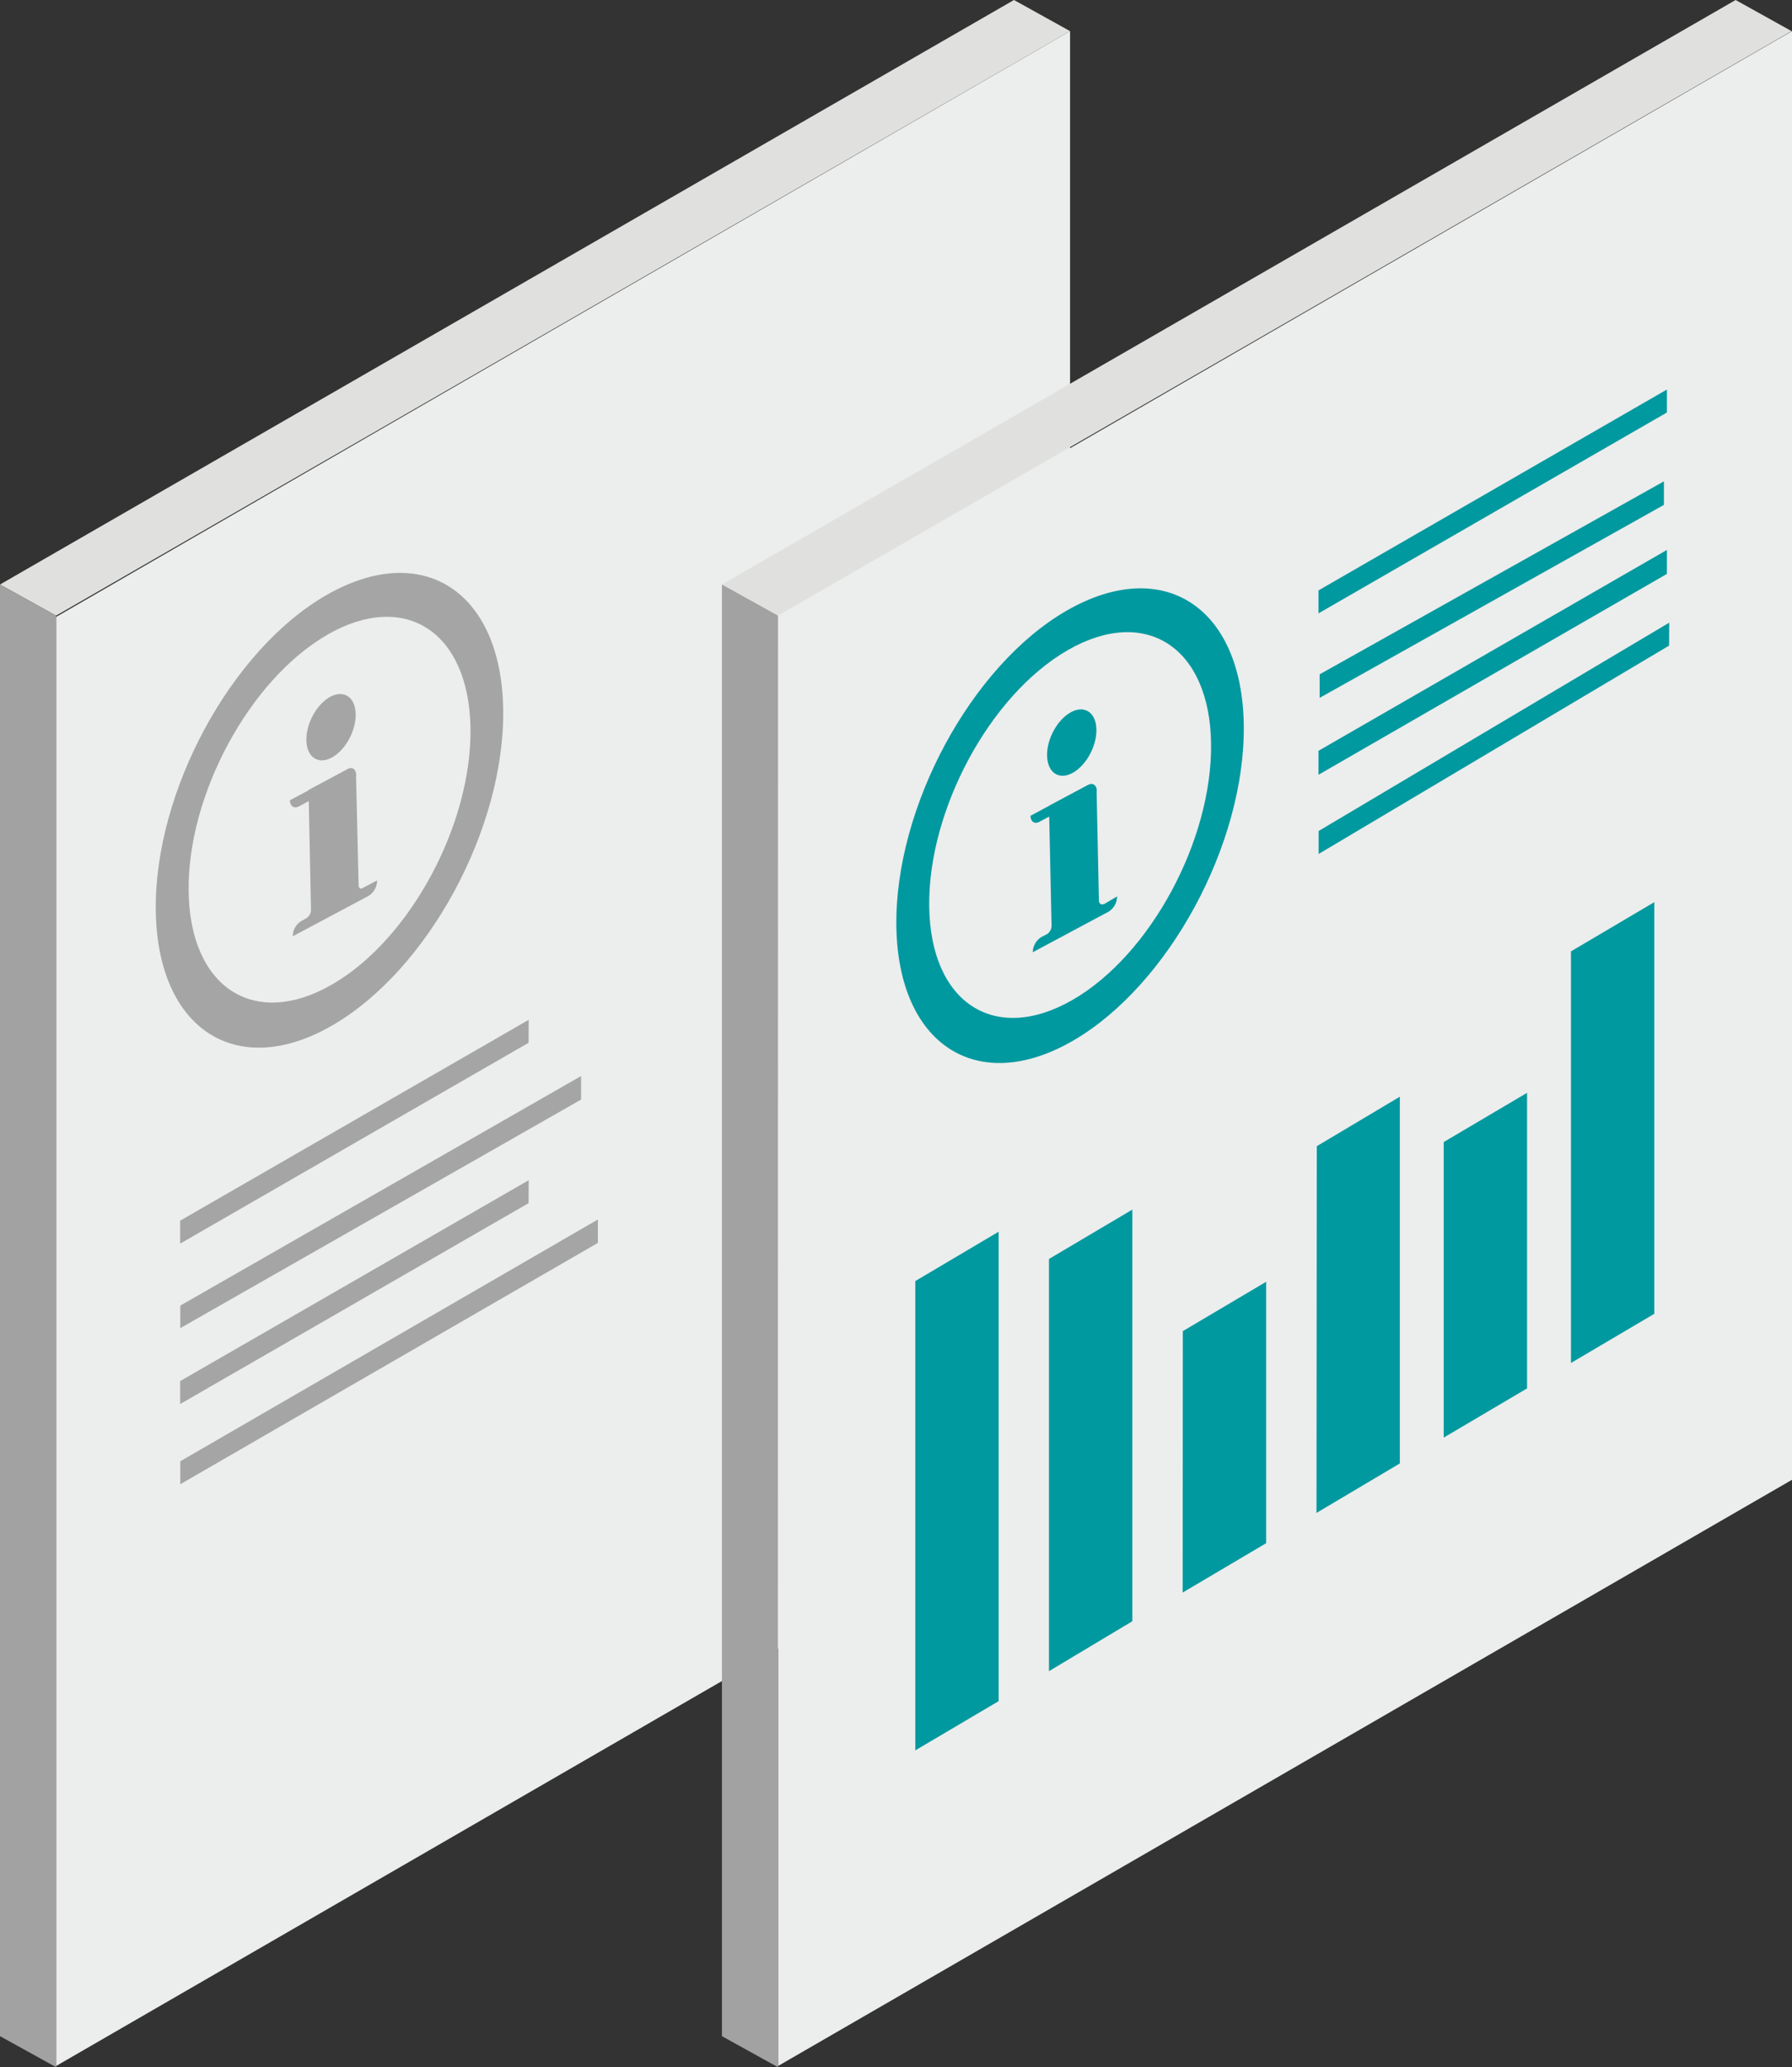 <?xml version="1.0" encoding="UTF-8"?> <svg xmlns="http://www.w3.org/2000/svg" id="Layer_1" data-name="Layer 1" viewBox="0 0 124.93 144.08"><rect x="0" y="0" width="124.93" height="144.08" fill="#333333" stroke="none"/><g id="Group_2127" data-name="Group 2127"><path id="Path_4688" data-name="Path 4688" d="M74.6,103.14,3.91,144V43L74.6,2.17Z" style="fill:#eceded"></path><path id="Path_4695" data-name="Path 4695" d="M36.86,82.26l-24.3,14v1.6l24.29-14Z" style="fill:#a5a5a5"></path><path id="Path_4696" data-name="Path 4696" d="M36.86,71.08l-24.3,14v1.6l24.29-14Z" style="fill:#a5a5a5"></path><path id="Path_4697" data-name="Path 4697" d="M40.51,76.64,12.57,92.57V91L40.51,75Z" style="fill:#a5a5a5"></path><path id="Path_4698" data-name="Path 4698" d="M41.68,85,12.57,101.85v1.6L41.68,86.63Z" style="fill:#a5a5a5"></path><path id="Path_4699" data-name="Path 4699" d="M3.91,42.91,0,40.74,70.69,0,74.6,2.17Z" style="fill:#e0e0df"></path><path id="Path_4700" data-name="Path 4700" d="M3.91,144.08,0,141.92V40.74l3.91,2.17Z" style="fill:#a2a2a2"></path><path id="Path_4688-2" data-name="Path 4688-2" d="M124.93,103.14,54.24,144V43L124.93,2.17Z" style="fill:#eceded"></path><path id="Path_4695-2" data-name="Path 4695-2" d="M116.21,38.33l-24.29,14V54l24.29-14Z" style="fill:#00999f"></path><path id="Path_4696-2" data-name="Path 4696-2" d="M116.21,27.15l-24.29,14v1.6l24.29-14Z" style="fill:#00999f"></path><path id="Path_4697-2" data-name="Path 4697-2" d="M116,35.19l-24,13.45V47l24-13.45Z" style="fill:#00999f"></path><path id="Path_4698-2" data-name="Path 4698-2" d="M116.37,43.4,91.93,57.92v1.6L116.36,45Z" style="fill:#00999f"></path><path id="Path_4699-2" data-name="Path 4699-2" d="M54.23,42.91l-3.9-2.17L121,0l3.9,2.17Z" style="fill:#e0e0df"></path><path id="Path_4700-2" data-name="Path 4700-2" d="M54.23,144.08l-3.9-2.16V40.74l3.91,2.17Z" style="fill:#a2a2a2"></path><g id="Group_1721" data-name="Group 1721"><g id="Group_1720" data-name="Group 1720"><path id="Path_3647" data-name="Path 3647" d="M109.52,95l5.81-3.43,0-28.69-5.81,3.43Z" style="fill:#00999f"></path><path id="Path_3648" data-name="Path 3648" d="M91.78,105.45,97.59,102l0-25.56L91.8,79.89Z" style="fill:#00999f"></path><path id="Path_3649" data-name="Path 3649" d="M82.45,111l5.82-3.44V89.34l-5.81,3.44Z" style="fill:#00999f"></path><path id="Path_3650" data-name="Path 3650" d="M73.13,116.48,78.94,113l0-28.69-5.81,3.44Z" style="fill:#00999f"></path><path id="Path_3651" data-name="Path 3651" d="M63.81,122l5.81-3.43,0-32.72-5.81,3.44Z" style="fill:#00999f"></path><path id="Path_3653" data-name="Path 3653" d="M100.65,100.2l5.81-3.43,0-20.6-5.81,3.43Z" style="fill:#00999f"></path></g></g><path id="Path_2477" data-name="Path 2477" d="M23.17,71.47c-6.68,3.86-12.2.27-12.31-8s5.23-18.17,11.91-22,12.2-.27,12.31,8S29.85,67.6,23.17,71.47Zm-.36-27.22c-5.42,3.13-9.75,11.15-9.66,17.87s4.57,9.63,10,6.5,9.75-11.15,9.65-17.87-4.57-9.63-10-6.5Z" style="fill:#a5a5a5"></path><g id="Group_2125" data-name="Group 2125"><ellipse id="Ellipse_96" data-name="Ellipse 96" cx="23.08" cy="50.68" rx="2.46" ry="1.5" transform="translate(-32.6 49.63) rotate(-64.43)" style="fill:#a5a5a5"></ellipse><path id="Path_2506" data-name="Path 2506" d="M20.83,56.21l4-2.14h0c0-.41-.29-.6-.62-.42l-4,2.13h0C20.22,56.19,20.5,56.38,20.83,56.21Z" style="fill:#a5a5a5"></path><path id="Path_2507" data-name="Path 2507" d="M25,61.68,24.82,54c0-.39-.27-.57-.58-.4l-2.73,1.46.17,8.36a.68.68,0,0,1-.32.58l-.36.2a1.25,1.25,0,0,0-.59,1.06h0l5.29-2.82a1.26,1.26,0,0,0,.59-1.07h0l-1,.52C25.14,62,25,61.91,25,61.68Z" style="fill:#a5a5a5"></path></g><path id="Path_2477-2" data-name="Path 2477-2" d="M74.8,72.54c-6.68,3.86-12.2.27-12.31-8s5.23-18.18,11.91-22,12.2-.26,12.31,8S81.48,68.67,74.8,72.54Zm-.37-27.22C69,48.45,64.69,56.47,64.78,63.19s4.57,9.63,10,6.5,9.74-11.15,9.65-17.87-4.57-9.63-10-6.5Z" style="fill:#00999f"></path><g id="Group_2126" data-name="Group 2126"><ellipse id="Ellipse_97" data-name="Ellipse 97" cx="74.71" cy="51.76" rx="2.46" ry="1.5" transform="translate(-4.22 96.81) rotate(-64.43)" style="fill:#00999f"></ellipse><path id="Path_2508" data-name="Path 2508" d="M72.46,57.28l4-2.13h0c0-.41-.29-.6-.62-.43l-4,2.14h0C71.85,57.27,72.12,57.46,72.46,57.28Z" style="fill:#00999f"></path><path id="Path_2509" data-name="Path 2509" d="M76.61,62.76l-.16-7.65c0-.39-.27-.57-.58-.4l-2.74,1.46.18,8.35a.7.7,0,0,1-.32.59l-.37.19A1.28,1.28,0,0,0,72,66.37h0l5.29-2.83a1.27,1.27,0,0,0,.59-1.06h0L77,63C76.77,63.09,76.62,63,76.61,62.76Z" style="fill:#00999f"></path></g></g></svg> 